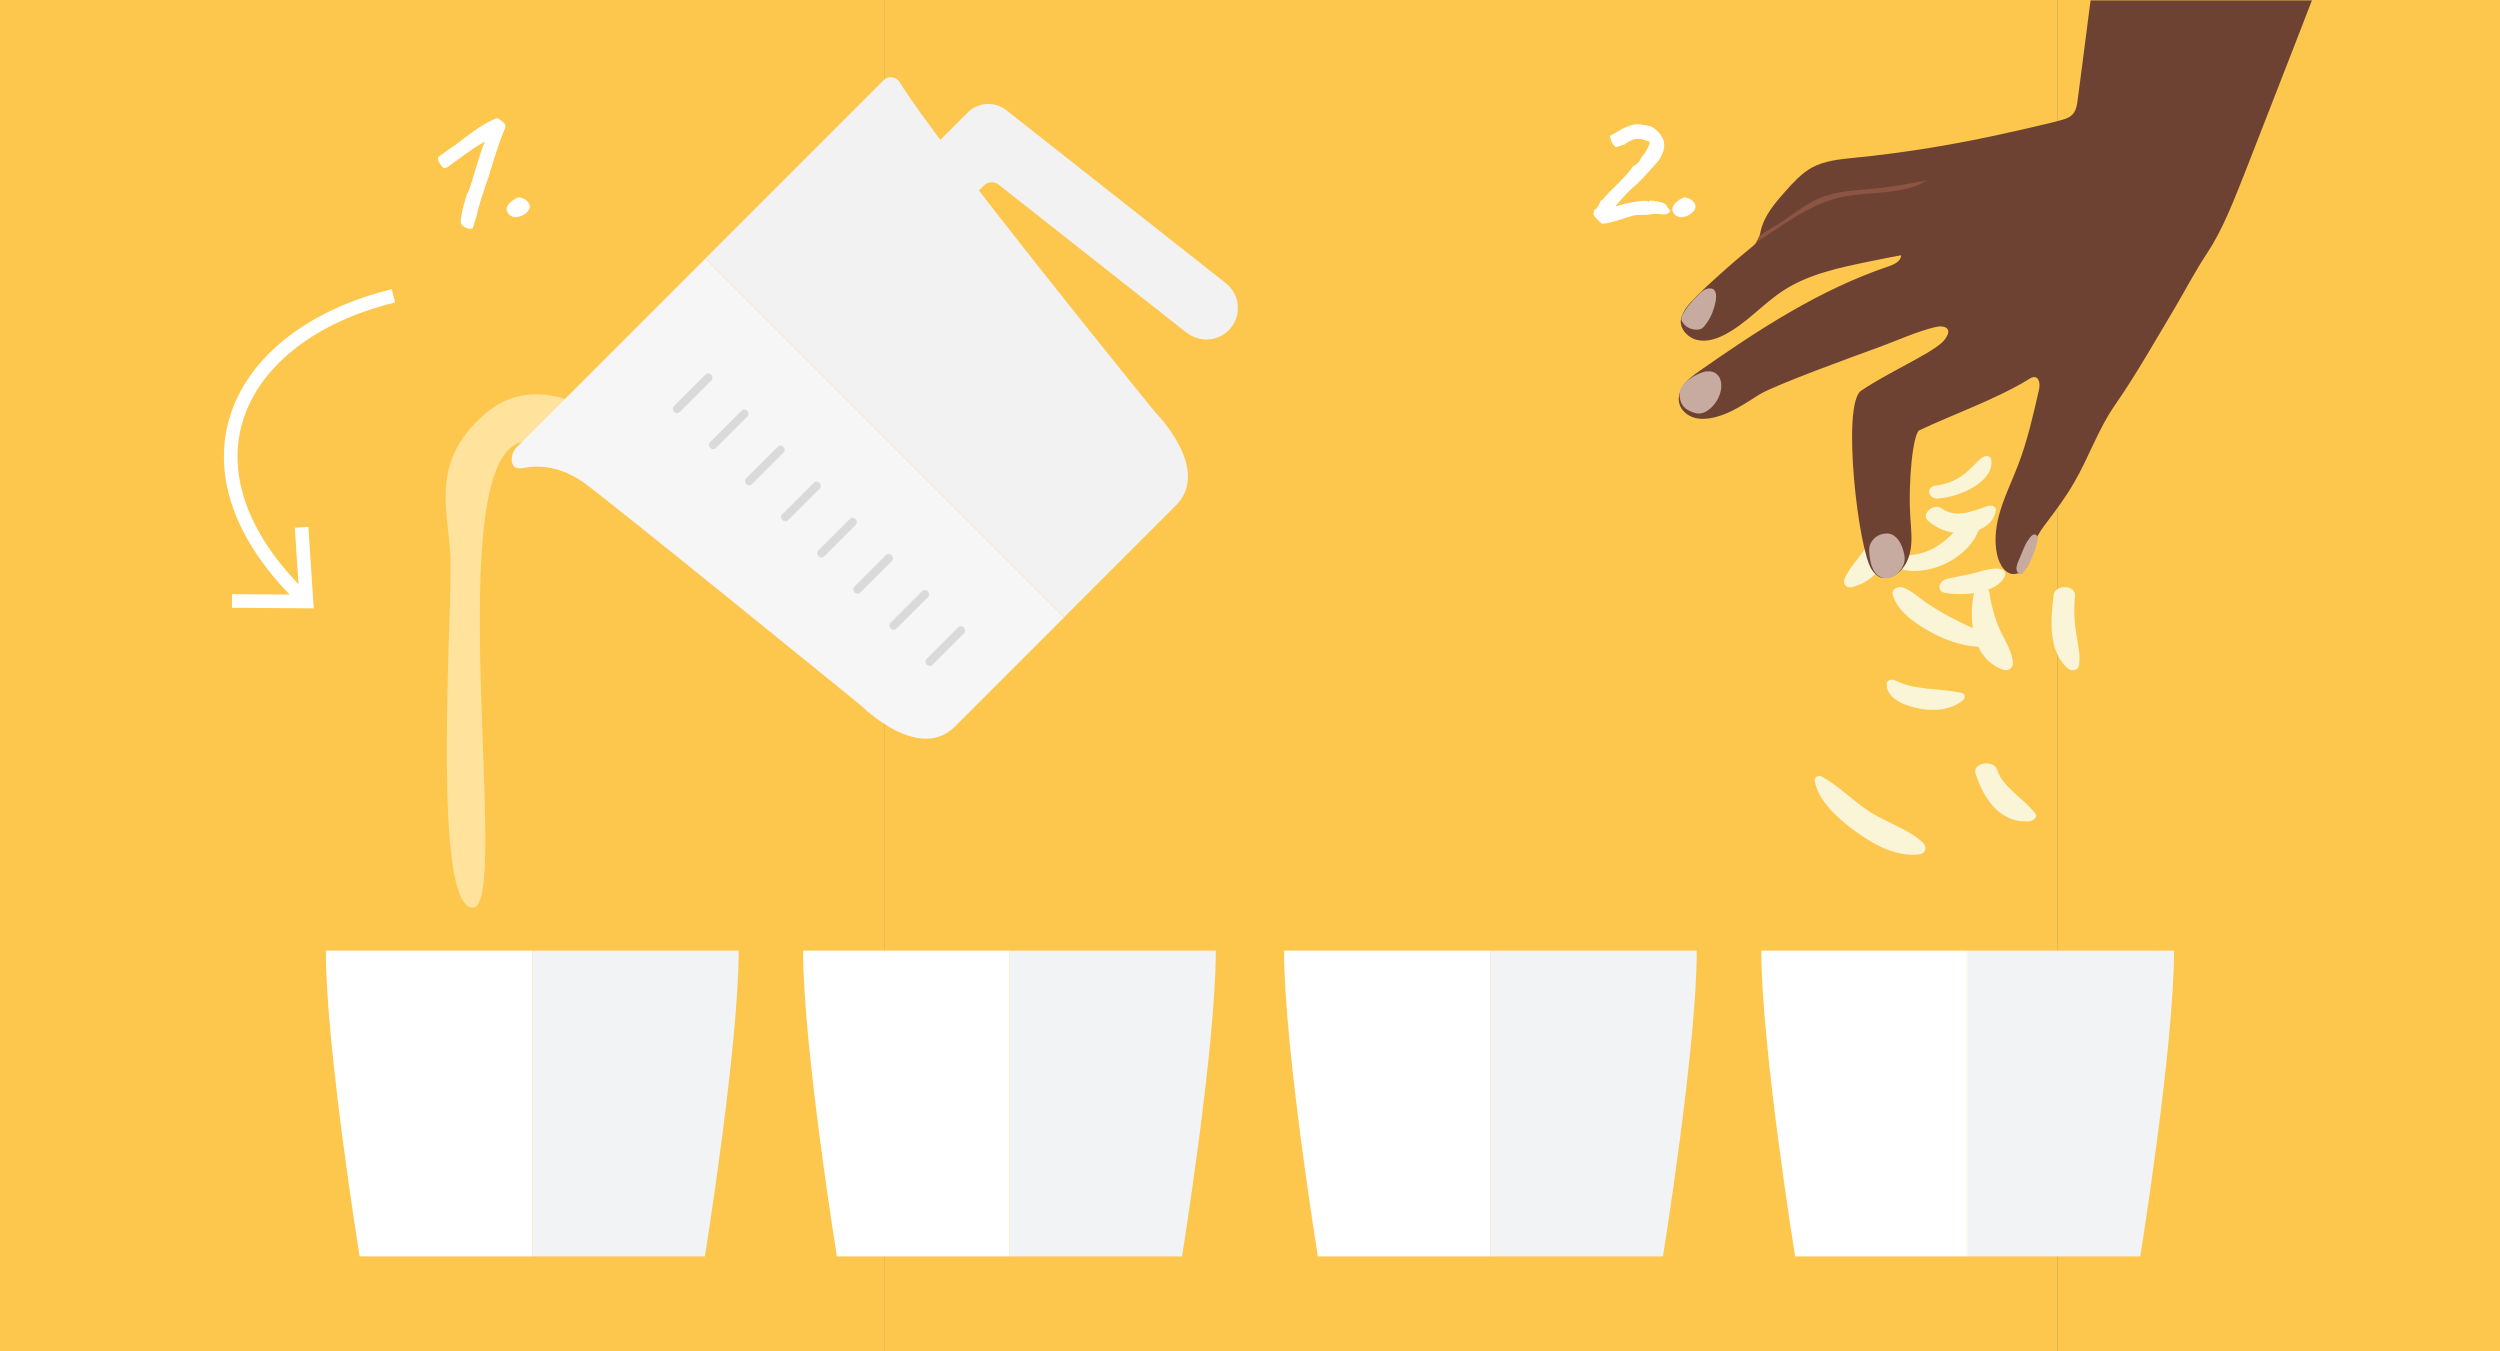 <?xml version="1.0" encoding="UTF-8"?> <svg xmlns="http://www.w3.org/2000/svg" id="Ebene_1" viewBox="0 0 183.54 99.21"><rect x="0" y="0" width="183.54" height="99.21" fill="#808080" stroke="none"/><defs><style> .cls-1 { fill: #f2f3f4; } .cls-2 { fill: #ffe29c; } .cls-3 { fill: #f6f6f6; } .cls-4 { fill: #dadada; } .cls-5 { fill: #f2f2f2; } .cls-6 { fill: #fff; } .cls-7 { fill: #c7aba0; } .cls-8 { fill: #f9f5d6; } .cls-9 { fill: none; stroke: #fff; } .cls-10 { fill: #8c5442; } .cls-11 { fill: #fdc64c; } .cls-12 { fill: #6e4232; } </style></defs><rect class="cls-11" x="0" y="0" width="64.96" height="99.21"></rect><rect class="cls-11" x="64.96" y="0" width="86.1" height="99.21"></rect><rect class="cls-11" x="151.06" y="0" width="32.48" height="99.21"></rect><path class="cls-2" d="M42.94,29.91s-3.97-2.44-7.32.46c-4.33,3.74-2.54,7.43-2.54,11.1,0,5.59-1.28,25.15,1.63,25.17,2.91.02-2.58-33.13,3.68-34.2,6.26-1.07,4.56-2.52,4.56-2.52"></path><path class="cls-5" d="M87.13,24.44l-13.82-10.89c-.32-.25-.78-.22-1.06.06l-1.31,1.31-3.28-3.28,3.38-3.38c.77-.77,1.99-.84,2.84-.17l16.12,12.7c1,.79,1.18,2.25.39,3.25-.79,1.01-2.25,1.18-3.25.39"></path><path class="cls-3" d="M37.97,32.79c-.27.27-.43.65-.4,1.03.03.35.22.66.85.54,1.25-.25,2.75-.09,4.39,1.04,1.63,1.13,20.44,16.43,20.44,16.43,0,0,4.18,4.18,6.86,1.51l2.75-2.75,5.27-5.27-26.34-26.34-13.82,13.82Z"></path><path class="cls-5" d="M64.87,5.89l-13.08,13.08,26.34,26.34,5.44-5.44,2.75-2.75c2.68-2.67-1.51-6.86-1.51-6.86,0,0-15.97-19.63-18.76-24.23-.26-.42-.83-.49-1.18-.14"></path><path class="cls-4" d="M52.25,27.9l-2.37,2.37c-.1.1-.27.08-.39-.04-.12-.12-.13-.29-.04-.39l2.37-2.37c.1-.1.27-.08.39.04.12.12.13.29.04.39"></path><path class="cls-4" d="M54.9,30.55l-2.37,2.37c-.1.1-.27.08-.39-.04-.12-.12-.13-.29-.04-.39l2.37-2.37c.1-.1.27-.08.39.04s.13.29.04.39"></path><path class="cls-4" d="M57.55,33.2l-2.37,2.37c-.1.1-.27.08-.39-.04s-.13-.29-.04-.39l2.37-2.37c.1-.1.27-.08.39.04.12.12.13.29.04.39"></path><path class="cls-4" d="M60.2,35.85l-2.37,2.37c-.1.1-.27.08-.39-.04-.12-.12-.13-.29-.04-.39l2.37-2.37c.1-.1.27-.08.39.04.12.12.13.29.04.39"></path><path class="cls-4" d="M62.85,38.5l-2.37,2.37c-.1.1-.27.08-.39-.04s-.13-.29-.04-.39l2.37-2.37c.1-.1.27-.08.39.04.12.12.13.29.04.39"></path><path class="cls-4" d="M65.5,41.16l-2.37,2.37c-.1.1-.27.08-.39-.04-.12-.12-.13-.29-.04-.39l2.37-2.37c.1-.1.27-.08.39.04s.13.29.04.39"></path><path class="cls-4" d="M68.15,43.81l-2.37,2.37c-.1.1-.27.08-.39-.04s-.13-.29-.04-.39l2.37-2.37c.1-.1.27-.08.39.04.12.12.13.29.04.39"></path><path class="cls-4" d="M70.8,46.46l-2.37,2.37c-.1.1-.27.08-.39-.04-.12-.12-.13-.29-.04-.39l2.37-2.37c.1-.1.27-.08.39.04.12.12.13.29.04.39"></path><path class="cls-6" d="M58.96,69.79c0,7.07,2.48,22.45,2.48,22.45h12.68v-22.45h-15.16Z"></path><path class="cls-1" d="M89.27,69.79h-15.16v22.45h12.67s2.48-15.39,2.48-22.45"></path><path class="cls-6" d="M23.92,69.79c0,7.07,2.48,22.45,2.48,22.45h12.68v-22.45h-15.16Z"></path><path class="cls-1" d="M54.24,69.79h-15.16v22.45h12.67s2.48-15.39,2.48-22.45"></path><path class="cls-6" d="M129.31,69.79c0,7.07,2.48,22.45,2.48,22.45h12.68v-22.45h-15.16Z"></path><path class="cls-1" d="M159.62,69.79h-15.16v22.45h12.67s2.48-15.39,2.48-22.45"></path><path class="cls-6" d="M94.27,69.79c0,7.07,2.48,22.45,2.48,22.45h12.68v-22.45h-15.16Z"></path><path class="cls-1" d="M124.58,69.79h-15.16v22.45h12.67s2.48-15.39,2.48-22.45"></path><path class="cls-8" d="M144.63,38.02c-.79.56-1.34,1.31-2.12,1.88-.41.31-.92.57-1.44.71-.2.06-.42.09-.63.12-.15.03-.3.04-.45.03-.09-.02-.15-.03-.19-.02-.07-.19-.42-.23-.62-.11-.49.29-.25.8.14,1.02.69.41,1.81.29,2.6.07,1.72-.47,3.32-1.88,3.48-3.39.04-.34-.44-.55-.77-.32"></path><path class="cls-8" d="M149.08,35.63c-.12-.45-.85-.5-1.09-.05-.48.91-.53,1.91-.52,2.87.01.93.2,1.9.84,2.64.19.23.75.15.84-.15.27-.84.23-1.72.18-2.56-.06-.91,0-1.87-.24-2.75"></path><path class="cls-8" d="M150.77,43.71c-.22,1.68-.44,4.15,1.08,5.39.26.21.72.11.78-.23.14-.8-.1-1.63-.21-2.42-.13-.89-.18-1.76-.08-2.67.1-.85-1.46-.93-1.58-.08"></path><path class="cls-8" d="M149.43,59.73c-.83-1.11-2.37-1.88-2.8-3.2-.26-.81-1.86-.54-1.59.28.5,1.53,1.58,3.61,3.9,3.49.31-.02.69-.29.49-.57"></path><path class="cls-8" d="M137.95,37.84c-.23.85-.57,1.71-1.06,2.49-.47.74-1.19,1.42-1.49,2.22-.11.29.14.66.56.56,2.47-.6,3.43-3.56,3.26-5.36-.06-.63-1.12-.47-1.26.08"></path><path class="cls-8" d="M146.42,46.81c-.49-.3-1.09-.49-1.63-.72-.63-.27-1.25-.59-1.84-.91-.55-.29-1.08-.63-1.58-.97-.51-.36-.99-.81-1.59-1.06-.37-.15-.91.06-.83.46.25,1.23,1.74,2.23,2.91,2.86,1.18.63,2.9,1.21,4.39.96.35-.06.45-.44.18-.6"></path><path class="cls-8" d="M141.28,61.98c-.95-1.02-2.68-1.55-3.91-2.32-1.28-.8-2.29-1.9-3.61-2.65-.24-.13-.57.06-.54.29.24,1.46,1.64,2.73,2.88,3.65,1.23.91,3.01,2,4.82,1.77.42-.05.56-.49.34-.73"></path><path class="cls-8" d="M144.01,50.87c-1.64-.36-3.42-.17-4.9-.93-.21-.11-.59,0-.6.24-.04.99,1.05,1.52,2.06,1.77,1.17.29,2.55.26,3.53-.53.21-.17.2-.49-.1-.56"></path><path class="cls-8" d="M146.93,41.78c-.61-.12-1.2.07-1.8.24-.73.2-1.47.31-2.21.48-.56.13-.79.89-.15,1.02,1.28.25,3.85.07,4.42-1.22.08-.2-.01-.46-.27-.51"></path><path class="cls-8" d="M145.58,33.55c-.53.39-.9.91-1.43,1.3-.59.43-1.28.71-2.04.8-.76.09-.56,1,.17.95,1.62-.11,4.16-1.24,3.91-2.87-.04-.24-.39-.33-.61-.17"></path><path class="cls-8" d="M146.82,46.22c-.38-.85-.63-1.78-.76-2.69-.07-.55-1.04-.45-1.15.07-.38,1.83-.15,4.81,2.18,5.58.38.13.71-.2.69-.49-.04-.87-.61-1.69-.96-2.47"></path><path class="cls-8" d="M151.31,32.86c-.45-.64-1.68-.16-1.33.56.54,1.11-1.64,2.05-2.18,2.92-.14.23.1.52.39.53,2.28.03,4.29-2.36,3.13-4.01"></path><path class="cls-8" d="M145.96,37.14c-1.18.39-2.36.94-3.41.18-.6-.43-1.55.44-1,.92.74.64,1.74,1.01,2.86.89,1.06-.12,2-.74,2.12-1.66.03-.27-.27-.41-.56-.32"></path><path class="cls-6" d="M34.65,16.79s-.09.02-.18.01c-.09,0-.18-.04-.27-.08-.09-.04-.17-.09-.24-.15-.04-.04-.07-.08-.1-.13-.03-.05-.04-.14-.03-.27,0-.13.04-.34.1-.63.04-.19.08-.38.14-.58.06-.2.13-.44.21-.72.05-.02.11-.16.2-.42.09-.26.19-.58.3-.95.04-.13.1-.35.2-.66.09-.31.19-.61.28-.9.08-.27.2-.58.34-.92-.24.14-.46.27-.64.38-.19.12-.38.25-.57.4-.16.09-.34.22-.55.38-.21.16-.39.3-.56.4-.25.2-.42.32-.5.36-.08.05-.16.05-.24,0-.12-.1-.22-.24-.31-.41-.08-.17-.1-.31-.04-.4.02,0,.08-.05.18-.12.1-.07.22-.15.36-.25.14-.1.26-.19.37-.27.11-.08.19-.13.24-.16.03,0,.08-.03.15-.1.07-.07.15-.13.24-.18.05-.06.21-.18.49-.38.28-.2.58-.42.91-.66.35-.21.65-.39.91-.52.26-.13.41-.19.45-.18.03,0,.09.03.17.08.09.06.18.12.27.2.09.07.14.14.15.2.06.07.03.21-.08.45-.04.08-.1.24-.18.46-.08.22-.18.47-.27.76-.1.28-.19.56-.28.84-.09.28-.16.51-.22.71-.07.29-.14.51-.2.67-.06.16-.12.31-.17.46-.05.14-.11.34-.18.6-.07.15-.13.34-.2.57-.07.23-.13.45-.19.67-.06.22-.1.4-.13.54-.07.21-.14.4-.18.58-.05.18-.09.29-.14.33ZM38.29,15.85c-.2.07-.36.1-.48.09-.13,0-.26-.06-.41-.16-.18-.19-.24-.37-.18-.56.06-.19.22-.37.48-.55.18-.11.31-.17.39-.18.08,0,.21.03.39.11.31.19.44.4.41.63-.04.23-.24.44-.6.62Z"></path><path class="cls-6" d="M117.6,16.4s-.1-.07-.18-.14c-.08-.07-.17-.16-.25-.25-.08-.09-.13-.17-.16-.22-.03-.05-.03-.13,0-.25.03-.12.07-.18.1-.18.03.02.07-.01.13-.1.06-.08.11-.18.16-.27.05-.1.08-.16.08-.18,0-.04.04-.07.08-.09.04-.02.08-.05.12-.08.05-.07.11-.15.19-.23.08-.08.14-.15.19-.2.07-.09.21-.23.41-.42.2-.19.39-.38.57-.57.2-.21.37-.4.52-.57.15-.16.23-.28.24-.34.07-.07.12-.11.17-.14.05-.03.11-.07.19-.14.08-.07.15-.13.2-.18.02-.07.07-.17.14-.28.07-.11.16-.21.25-.31.07-.11.14-.24.21-.37.07-.14.11-.24.13-.3.03-.1.02-.17-.01-.19-.04-.02-.16-.07-.36-.13-.22-.07-.45-.09-.66-.06-.22.04-.49.17-.82.41-.13.03-.25.07-.36.11-.11.05-.2.07-.27.06-.04-.02-.08-.06-.13-.13-.05-.07-.1-.13-.15-.18l-.14-.5.43-.24c.38-.24.74-.42,1.08-.53s.63-.13.9-.04c.1,0,.24.02.41.07.07,0,.18.03.32.11.14.08.27.19.4.32.13.13.22.26.28.39.15.22.2.48.16.78-.04.29-.18.61-.41.96-.05.06-.15.17-.31.35-.16.18-.34.38-.54.6-.2.22-.38.41-.55.58-.16.17-.27.28-.32.32-.07.03-.17.12-.33.27s-.32.32-.49.51c-.17.19-.32.35-.43.48-.12.14-.17.2-.15.2,0,.04.03.04.11.01.08-.03.17-.06.25-.08.14-.05.31-.09.52-.13.21-.04.41-.08.62-.11.21-.03.39-.05.55-.06.16,0,.25,0,.28.03.02.05.04.06.07.03.02-.07.14-.08.36-.06.22.03.42.07.6.13.1.03.18.06.24.1.06.04.09.07.09.11.05.08.1.16.15.22.15.12.16.24.02.34-.14.11-.39.13-.76.06-.24,0-.44.01-.6.04-.04.02-.12.03-.24.03s-.24,0-.35.01c-.17-.02-.34-.01-.5.02-.17.03-.37.09-.6.16-.08.03-.21.07-.39.13-.18.06-.37.11-.57.17-.21.06-.39.1-.55.13-.16.03-.27.04-.32.03ZM123.87,15.85c-.2.07-.36.1-.48.09-.13,0-.26-.06-.41-.16-.18-.19-.24-.37-.18-.56.06-.19.22-.37.48-.55.18-.11.31-.17.39-.18.08,0,.21.03.39.11.31.19.44.4.41.63-.04.23-.24.44-.6.62Z"></path><path class="cls-12" d="M148.18,42.08c-.89.33-1.4-.65-1.56-1.35-.2-.92-.12-1.89.11-2.79.33-1.3.94-2.52,1.42-3.77.69-1.79,1.11-3.66,1.54-5.53.08-.36.07-.88-.29-.95-.16-.03-.33.06-.47.16-2.34,1.44-5.54,2.57-8.02,3.74-.45.21-.85,3.73-.65,6.55.05.77.14,1.56-.01,2.32-.15.76-.57,1.51-1.27,1.84-.32.15-.72.2-1.03.04-.21-.11-.38-.3-.52-.5-1.01-1.42-2.24-12.16-.8-13.15,1.9-1.3,4.92-2.62,5.92-3.52.37-.33.86-1.09.03-1.2-.19-.03-.39.02-.57.06-1.39.35-2.7.96-4.04,1.45-1.68.61-7.61,2.76-8.78,3.47-1.05.65-2.05,1.37-3.27,1.68-.5.12-1.03.18-1.52.04-.49-.14-.95-.5-1.1-1-.15-.49.03-1.04.33-1.44.31-.41.74-.71,1.16-1.01,4.34-3.04,8.85-5.98,13.88-7.67.41-.14.9-.38.9-.81-.78.14-1.56.3-2.34.46-2.19.45-4.45.92-6.32,2.14-1.5.98-2.7,2.41-4.29,3.23-.62.32-1.33.55-2.01.39-.68-.15-1.29-.79-1.21-1.48.04-.31.21-.6.38-.86.56-.86,3.83-3.68,4.64-4.33.17-.13.34-.27.48-.43.07-.08.13-.17.18-.27.03-.05.04-.1.06-.15.06-.17.09-.34.13-.51.26-1.12,1.05-2.03,1.81-2.89.58-.65,1.17-1.3,1.93-1.73.95-.52,2.08-.62,3.16-.73,3.33-.33,6.65-.86,9.93-1.55,1.11-.24,4.82-1.05,5.54-1.31.79-.29.83-.87.92-1.58.05-.42.46-3.45.92-7.11h16.25c-.92,2.41-4.76,12.23-4.96,12.75-.79,1.97-1.57,4.05-2.74,5.82-.88,1.32-1.62,2.76-2.43,4.12-1.41,2.36-2.78,4.79-4.35,7.05-1.22,1.76-1.91,3.84-2.99,5.68-.57,1-1.26,1.92-1.95,2.84-.36.47-.71.94-.91,1.49-.15.43-.2.89-.35,1.32-.14.43-.42.86-.84,1.01"></path><path class="cls-10" d="M141.51,13.21c-.28.2-.59.35-.92.46-1.77.63-3.74.4-5.57.84-1.31.31-2.51.96-3.64,1.68-.58.37-1.14.75-1.71,1.13-.26.17-.54.34-.8.52.07-.08.13-.17.18-.27.03-.05.04-.1.06-.15.12-.13.26-.25.4-.34.55-.35,1.12-.66,1.65-1.03.78-.54,1.54-1.13,2.42-1.5,1.32-.56,2.8-.57,4.23-.72,1.25-.13,2.49-.37,3.72-.6"></path><path class="cls-7" d="M124.29,22.06c-.2.22-.4.46-.56.71-.1.16-.27.39-.3.59-.02.15.11.33.21.45.25.28.64.42,1.01.39.08,0,.15-.02.22-.05.1-.04.18-.12.25-.2.45-.52.71-1.18.84-1.85.05-.29.08-.82-.29-.91-.44-.1-.81.27-1.09.56-.1.11-.21.21-.31.32"></path><path class="cls-7" d="M125.29,27.25c-.39.08-.76.26-1.09.47-.38.24-.75.56-.86,1-.04.18-.04.37,0,.56.04.21.13.41.27.58.16.18.39.3.62.39.16.06.33.11.5.11.3,0,.58-.16.81-.35.41-.35.7-.84.8-1.36.04-.24.05-.49-.02-.72-.14-.48-.53-.74-1.03-.65"></path><path class="cls-7" d="M139.02,42.31c.24-.13.44-.34.59-.58.1-.16.18-.35.21-.54.05-.36-.06-.73-.19-1.07-.13-.34-.35-.66-.67-.85-.3-.18-.79-.1-1.09.06-.23.12-.42.33-.54.57-.14.3-.11.62-.07.94.07.64.3,1.44,1.03,1.59.27.06.52,0,.75-.13"></path><path class="cls-7" d="M148.87,39.69c-.16.23-.26.5-.37.75-.11.26-.22.53-.33.79-.1.24-.2.53-.06.76.06.1.18.18.29.15.09-.02.15-.11.21-.18.4-.58.7-1.22.88-1.9.06-.21.22-.6,0-.78-.24-.19-.51.25-.62.42"></path><path class="cls-9" d="M28.88,21.72c-11.7,2.86-16.61,12.8-6.38,22.45"></path><polyline class="cls-9" points="22.14 38.71 22.5 44.16 17.03 44.12"></polyline></svg> 